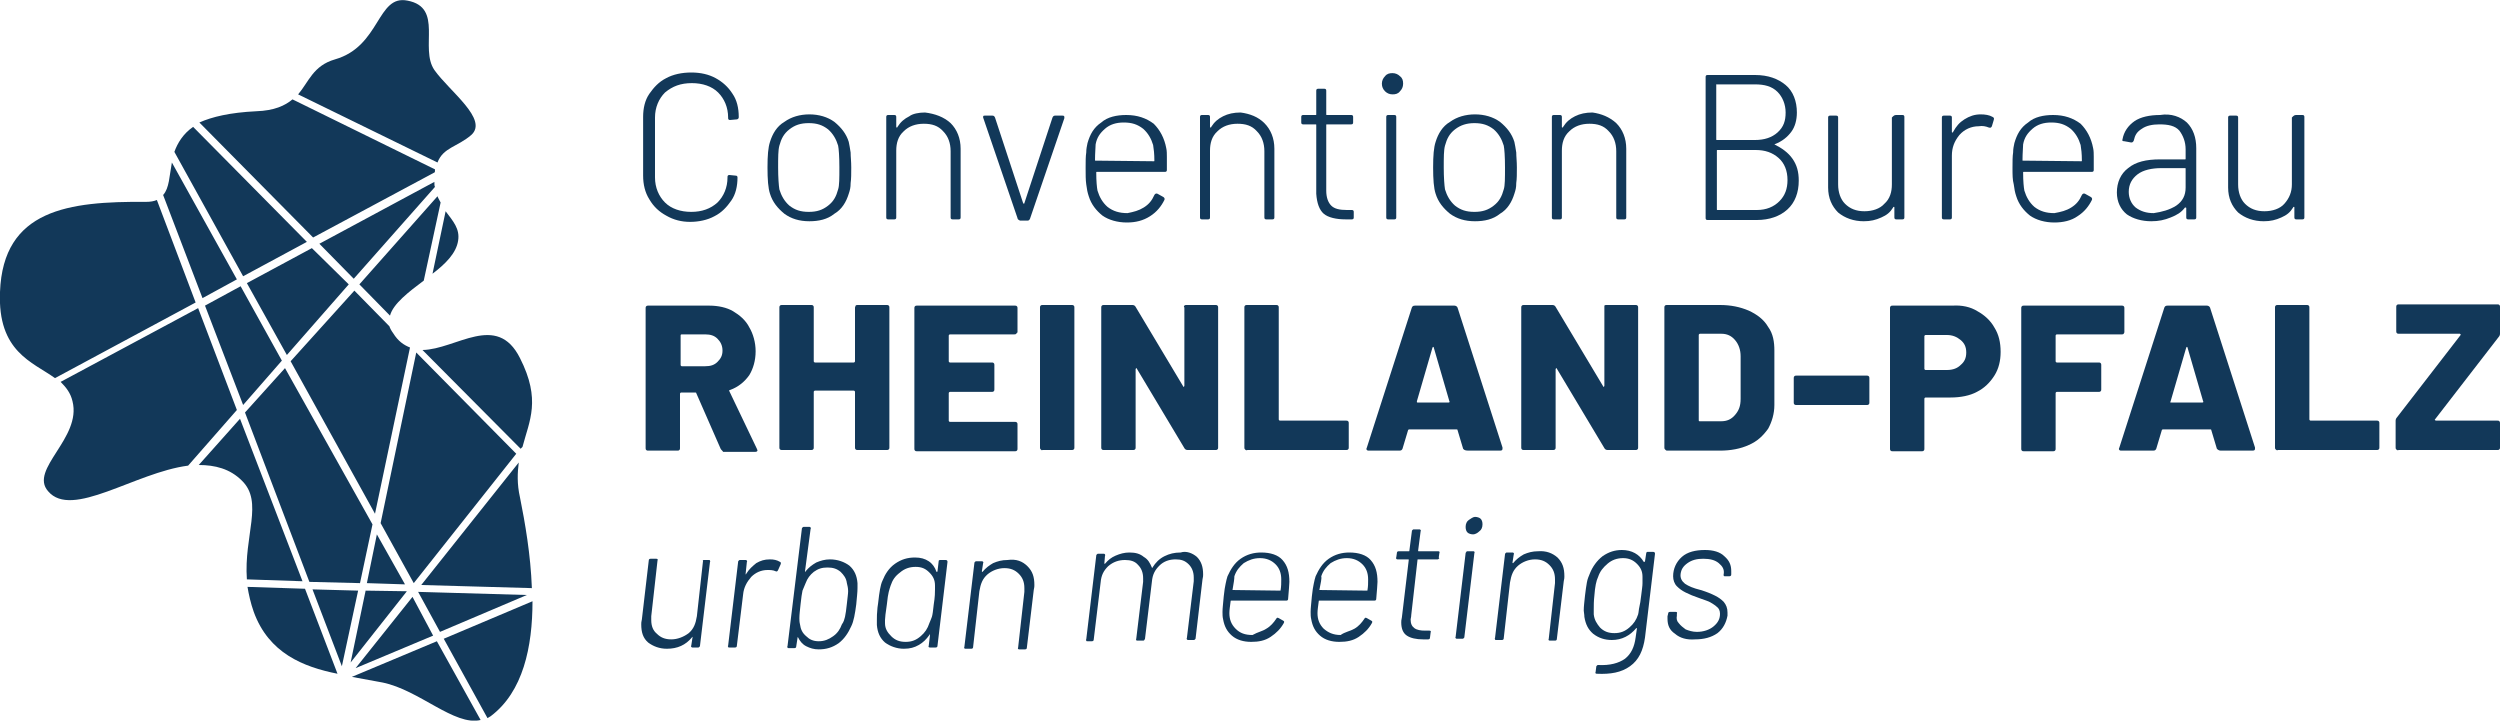 <svg xmlns="http://www.w3.org/2000/svg" xmlns:xlink="http://www.w3.org/1999/xlink" id="Ebene_1" x="0px" y="0px" viewBox="0 0 400 115.3" style="enable-background:new 0 0 400 115.3;" xml:space="preserve"><style type="text/css">	.st0{fill:#123859;}</style><path class="st0" d="M71,102.2l7,12.7c0.2-0.1,0.3-0.2,0.5-0.3c5.2-3.9,6.7-11.1,6.7-18.4L71,102.2z M83.2,79.6 c-0.5-2.2-0.4-4-0.2-5.6L67.4,93.6l17.7,0.5C84.9,88.7,84,83.6,83.2,79.6 M67.8,44.9l2.7-12.5c-0.2-0.4-0.4-0.7-0.5-1L57.5,45.5 l4.9,5C62.9,48.6,65.4,46.7,67.8,44.9 M71.3,33.8l-2.1,10c2.1-1.6,3.8-3.3,4.1-5.3C73.6,36.6,72.5,35.4,71.3,33.8 M64.8,93.5l-4.5-8 l-1.6,7.8L64.8,93.5z M46.5,57.8L60,82.2l5.6-26.6c-1-0.4-1.9-1-2.7-2.3c-0.3-0.4-0.5-0.8-0.6-1.1l-5.6-5.7L46.5,57.8z M57.6,93.3 l2-9.4l-14-25L39.2,66l10.3,27.1L57.6,93.3z M38.9,64.8l6.2-7.1l-6.6-11.9l-5.7,3.1L38.9,64.8z M49.9,39.7l-10.4,5.6l6.4,11.5 l9.9-11.3L49.9,39.7z M69.5,29.1L51.1,39l5.5,5.6l13-14.7C69.5,29.8,69.5,29.5,69.5,29.1 M82.6,72.6l-16-16.2l-5.7,27.3l5.3,9.6 L82.6,72.6z M56.9,106.9l12.4-5.2L66,95.5L56.9,106.9z M84.3,95.2l-17.4-0.5l3.5,6.4L84.3,95.2z M69.9,102.6l-13.6,5.7 c1.7,0.3,3.3,0.6,4.9,0.9c5.9,1.2,11.5,7,15.7,6L69.9,102.6z M58.5,94.5L56.1,106l9-11.4L58.5,94.5z M50,94.3l4.7,12.3l2.6-12.1 L50,94.3z M48.8,94.2l-9.2-0.3c0.2,1.2,0.5,2.6,1,4c2.4,6.6,7.9,8.8,13.4,9.9L48.8,94.2z M38.4,67l-6.6,7.4c2.6,0,5,0.6,6.9,2.5 c3.5,3.4,0.3,8.8,0.8,15.8l8.9,0.3L38.4,67z M7.7,78.6c3.8,4.5,13.9-3,22.4-4.1l7.8-8.9l-6.2-16.3l-22,11.8c0.9,0.9,1.6,1.8,1.9,3.1 C13.1,70.1,4.6,75.1,7.7,78.6 M31.3,48.4L25.1,32c-0.5,0.2-1,0.3-1.8,0.3C11,32.2,0.5,33.5,0,46.7c-0.4,9.6,5.2,11.2,8.8,13.8 L31.3,48.4z M37.9,44.7L27.5,26c-0.4,2.1-0.4,4.1-1.4,5.2l6.3,16.5L37.9,44.7z M49.1,38.7L30.9,20.3c-1.6,1.1-2.5,2.6-3,4l11,19.9 L49.1,38.7z M69.6,27.1L46.8,15.9c-1.2,1-2.9,1.8-5.8,1.9c-4.2,0.2-7.1,0.9-9.1,1.8L50.1,38l19.4-10.4 C69.6,27.6,69.6,27.4,69.6,27.1 M75.4,21.6c2.8-2.5-3.5-7-5.9-10.4c-2.4-3.5,1.5-10-4.3-11.1c-4.9-1-4.3,7.3-11.6,9.4 c-3.5,1-4.2,3.6-5.9,5.6L70,26C70.9,23.6,73.2,23.5,75.4,21.6 M83.6,71.5c1.1-4.2,3-7.5-0.4-14.2C79.5,49.9,73,55.9,67.6,56 l15.7,15.8L83.6,71.5z"></path><path class="st0" d="M112.5,89.6h0.9c0.1,0,0.2,0,0.2,0.1s0.1,0.1,0,0.2l-1.6,13.4c0,0.1,0,0.1-0.1,0.2s-0.1,0.1-0.2,0.1h-0.9 c-0.1,0-0.1,0-0.2-0.1c0-0.1-0.1-0.1,0-0.2l0.2-1.3c0-0.1,0-0.1,0-0.1s-0.1,0-0.1,0.1c-1,1.2-2.3,1.8-4,1.8c-1.2,0-2.2-0.4-3-1 c-0.8-0.7-1.1-1.6-1.1-2.9c0-0.2,0-0.4,0.1-0.8l1.1-9.4c0-0.2,0.1-0.3,0.3-0.3h0.9c0.2,0,0.3,0.1,0.2,0.3l-1,8.9v0.6 c0,1,0.3,1.7,0.9,2.2c0.6,0.6,1.3,0.9,2.3,0.9s2-0.4,2.8-1c0.8-0.7,1.1-1.5,1.3-2.7L112.5,89.6C112.3,89.7,112.3,89.6,112.5,89.6 L112.5,89.6z"></path><path class="st0" d="M124.8,89.9c0.1,0,0.2,0.2,0.1,0.4l-0.4,0.9c-0.1,0.2-0.2,0.3-0.4,0.2c-0.4-0.2-0.9-0.2-1.3-0.2 c-1,0-1.9,0.4-2.6,1.1c-0.7,0.8-1.2,1.7-1.3,2.8l-1,8.2c0,0.2-0.1,0.3-0.3,0.3h-0.9c-0.1,0-0.2,0-0.2-0.1s-0.1-0.1,0-0.2l1.6-13.4 c0-0.1,0-0.1,0.1-0.2s0.1-0.1,0.2-0.1h0.9c0.1,0,0.1,0,0.2,0.1c0,0.1,0.1,0.1,0,0.2l-0.2,1.9v0.1c0,0,0.1,0,0.1-0.1 c0.5-0.8,1-1.2,1.6-1.7c0.7-0.4,1.3-0.6,2.2-0.6C123.8,89.5,124.3,89.6,124.8,89.9L124.8,89.9z"></path><path class="st0" d="M137.2,94.1c0,0.7-0.1,1.4-0.2,2.6c-0.2,1.5-0.4,2.7-0.8,3.5c-0.5,1.1-1.1,2-2,2.7c-1,0.7-2,1-3.2,1 c-0.8,0-1.4-0.2-2-0.5s-1-0.8-1.3-1.4c0,0-0.1-0.1-0.1,0v0.1l-0.2,1.3c0,0.2-0.1,0.3-0.3,0.3h-0.9c-0.1,0-0.2,0-0.2-0.1 s-0.1-0.1,0-0.2l2.3-18.8c0-0.1,0-0.1,0.1-0.2s0.1-0.1,0.2-0.1h0.9c0.1,0,0.1,0,0.2,0.1c0,0.1,0.1,0.1,0,0.2l-0.9,6.8v0.1 c0,0,0.1,0,0.1-0.1c0.5-0.6,1-1,1.7-1.4c0.7-0.3,1.4-0.5,2.2-0.5c1.2,0,2.3,0.4,3.1,1c0.8,0.7,1.2,1.6,1.3,2.8L137.2,94.1z  M135.2,98.7c0.1-0.5,0.2-1.1,0.3-2.1s0.2-1.6,0.2-2c0-0.5-0.1-0.9-0.2-1.3c-0.1-0.8-0.5-1.3-1-1.8c-0.6-0.5-1.2-0.7-2.1-0.7 s-1.5,0.2-2.2,0.7c-0.6,0.5-1,1-1.3,1.8c-0.2,0.4-0.3,0.8-0.5,1.2c-0.1,0.5-0.2,1.1-0.3,2.1s-0.2,1.7-0.2,2.3c0,0.3,0,0.6,0.1,1 c0.1,0.8,0.4,1.4,1,1.9c0.5,0.5,1.1,0.8,2,0.8s1.6-0.3,2.3-0.8s1.1-1.1,1.4-1.9C135,99.5,135.1,99.1,135.2,98.7z"></path><path class="st0" d="M150.4,89.6h0.9c0.2,0,0.3,0.1,0.3,0.3l-1.6,13.4c0,0.2-0.1,0.3-0.3,0.3h-0.9c-0.2,0-0.3-0.1-0.2-0.3l0.2-1.7 c0-0.1,0-0.1,0-0.1s-0.1,0-0.1,0.1c-0.5,0.7-1,1.2-1.7,1.6s-1.4,0.6-2.4,0.6c-1.1,0-2.2-0.4-3-1c-0.8-0.7-1.2-1.6-1.3-2.8 c0-0.2,0-0.4,0-0.8c0-0.5,0-1.1,0.1-2l0.1-0.7c0.1-1,0.2-1.6,0.3-2.2c0.1-0.5,0.2-1,0.4-1.4c0.4-1,1-2,2-2.7s2-1,3.2-1 c0.9,0,1.6,0.2,2.2,0.6s1,1,1.2,1.6c0,0,0,0.1,0.1,0.1c0,0,0.1,0,0.1-0.1l0.2-1.7C150.2,89.7,150.3,89.6,150.4,89.6z M149.1,98.7 c0.1-0.3,0.2-1,0.3-2c0.2-1.2,0.2-2,0.2-2.4c0-0.3,0-0.5,0-0.6c0-0.9-0.3-1.5-0.9-2.1s-1.2-0.9-2.2-0.9s-1.8,0.3-2.5,0.9 c-0.8,0.6-1.2,1.2-1.5,2.1c-0.1,0.3-0.2,0.6-0.3,1s-0.2,1-0.3,2c-0.2,1.3-0.3,2.2-0.3,2.5v0.5c0,0.9,0.4,1.5,1,2.1s1.3,0.9,2.3,0.9 s1.7-0.3,2.4-0.9s1.1-1.2,1.4-2.1C148.9,99.2,149,99,149.1,98.7L149.1,98.7z"></path><path class="st0" d="M164.4,90.6c0.8,0.8,1.1,1.7,1.1,3c0,0.2,0,0.4-0.1,0.8l-1.1,9.2c0,0.2-0.1,0.3-0.3,0.3h-0.9 c-0.2,0-0.3-0.1-0.2-0.3l1-8.9c0-0.1,0-0.3,0-0.6c0-1-0.3-1.7-0.9-2.3s-1.3-0.9-2.3-0.9s-2,0.4-2.7,1c-0.8,0.7-1.1,1.5-1.3,2.7 l-1,8.9c0,0.2-0.1,0.3-0.3,0.3h-0.9c-0.1,0-0.2,0-0.2-0.1s-0.1-0.1,0-0.2l1.6-13.4c0-0.1,0-0.1,0.1-0.2s0.1-0.1,0.2-0.1h0.9 c0.1,0,0.1,0,0.2,0.1c0,0.1,0.1,0.1,0,0.2l-0.2,1.3c0,0.1,0,0.1,0.1,0.1c0.5-0.6,1-1,1.7-1.4c0.7-0.3,1.4-0.5,2.3-0.5 C162.6,89.4,163.6,89.8,164.4,90.6L164.4,90.6z"></path><g>	<path class="st0" d="M191.5,89.1c0.7,0.7,1,1.6,1,2.8c0,0.2,0,0.4-0.1,0.8l-1.1,9.4c0,0.1,0,0.1-0.1,0.2s-0.1,0.1-0.2,0.1h-0.9  c-0.1,0-0.1,0-0.2-0.1c0-0.1-0.1-0.1,0-0.2L191,93c0-0.1,0-0.3,0-0.6c0-0.9-0.3-1.6-0.8-2.1c-0.6-0.6-1.2-0.8-2.1-0.8  c-1,0-1.9,0.3-2.6,1s-1.1,1.4-1.2,2.6l-1.1,9.1c0,0.1-0.1,0.1-0.1,0.2c-0.1,0.1-0.1,0.1-0.2,0.1H182c-0.1,0-0.2,0-0.2-0.1  s-0.1-0.1,0-0.2l1.1-9.1c0-0.2,0-0.4,0-0.6c0-0.9-0.3-1.6-0.8-2.1c-0.5-0.6-1.2-0.8-2.1-0.8c-1,0-1.9,0.3-2.7,1  c-0.7,0.7-1.1,1.4-1.2,2.6l-1.1,9.1c0,0.2-0.1,0.3-0.3,0.3H174c-0.1,0-0.2,0-0.2-0.1s-0.1-0.1,0-0.2l1.6-13.4c0-0.1,0-0.1,0.1-0.2  s0.1-0.1,0.2-0.1h0.9c0.1,0,0.1,0,0.2,0.1c0,0.1,0.1,0.1,0,0.2l-0.1,1.2v0.1h0.1c0.5-0.6,1-1,1.7-1.3s1.4-0.5,2.2-0.5  c1,0,1.7,0.2,2.3,0.7c0.7,0.4,1,1,1.3,1.7c0,0.1,0.1,0.1,0.1,0c0.5-0.8,1.1-1.4,1.9-1.8s1.6-0.6,2.6-0.6  C189.8,88.1,190.8,88.5,191.5,89.1z"></path>	<path class="st0" d="M202.6,100.6c0.7-0.4,1.2-1,1.6-1.6c0.1-0.2,0.2-0.2,0.4-0.1l0.7,0.4c0.2,0.1,0.2,0.2,0.1,0.4  c-0.5,0.9-1.2,1.6-2.1,2.2s-1.9,0.8-3.1,0.8s-2.3-0.3-3.1-1s-1.2-1.5-1.4-2.6c-0.1-0.4-0.1-0.8-0.1-1.2c0-0.6,0.1-1.3,0.2-2.5  c0.1-0.9,0.2-1.6,0.3-2c0.1-0.5,0.2-0.9,0.3-1.2c0.5-1.1,1.1-2.1,2.1-2.8s2.1-1,3.3-1c1.5,0,2.7,0.4,3.4,1.2c0.8,0.9,1.1,2,1.1,3.5  c0,0.5-0.1,1.3-0.2,2.7c0,0.2-0.1,0.3-0.3,0.3H197c-0.1,0-0.1,0-0.1,0.1c-0.1,0.8-0.2,1.4-0.2,1.9c0,1,0.3,1.8,1,2.5s1.5,1,2.7,1  C201.3,101.1,202,101,202.6,100.6L202.6,100.6z M197.2,94.4C197.2,94.5,197.2,94.5,197.2,94.4l7.6,0.1c0.1,0,0.1,0,0.1-0.1  c0.1-0.6,0.1-1.1,0.1-1.7c0-1-0.3-1.8-0.9-2.4s-1.4-1-2.5-1c-1,0-1.8,0.3-2.6,0.8c-0.7,0.6-1.2,1.2-1.5,2.1  C197.5,92.6,197.4,93.3,197.2,94.4L197.2,94.4z"></path>	<path class="st0" d="M216.7,100.6c0.7-0.4,1.2-1,1.6-1.6c0.1-0.2,0.2-0.2,0.4-0.1l0.7,0.4c0.2,0.1,0.2,0.2,0.1,0.4  c-0.5,0.9-1.2,1.6-2.1,2.2s-1.9,0.8-3.1,0.8s-2.3-0.3-3.1-1s-1.2-1.5-1.4-2.6c-0.1-0.4-0.1-0.8-0.1-1.2c0-0.6,0.1-1.3,0.2-2.5  c0.1-0.9,0.2-1.6,0.3-2c0.1-0.5,0.2-0.9,0.3-1.2c0.5-1.1,1.1-2.1,2.1-2.8s2.1-1,3.3-1c1.5,0,2.7,0.4,3.4,1.2c0.8,0.9,1.1,2,1.1,3.5  c0,0.5-0.1,1.3-0.2,2.7c0,0.2-0.1,0.3-0.3,0.3h-8.8c-0.1,0-0.1,0-0.1,0.1c-0.1,0.8-0.2,1.4-0.2,1.9c0,1,0.3,1.8,1,2.5  c0.7,0.6,1.5,1,2.7,1C215.2,101.1,216,101,216.7,100.6L216.7,100.6z M211.1,94.4C211.1,94.5,211.1,94.5,211.1,94.4l7.6,0.1  c0.1,0,0.1,0,0.1-0.1c0.1-0.6,0.1-1.1,0.1-1.7c0-1-0.3-1.8-0.9-2.4s-1.4-1-2.5-1c-1,0-1.8,0.3-2.6,0.8c-0.7,0.6-1.2,1.2-1.5,2.1  C211.5,92.6,211.3,93.3,211.1,94.4L211.1,94.4z"></path>	<path class="st0" d="M230.2,89.4c-0.1,0.1-0.1,0.1-0.2,0.1h-3.1c-0.1,0-0.1,0-0.1,0.1l-1,8.8c0,0.3-0.1,0.6-0.1,0.7  c0,0.7,0.2,1.1,0.6,1.4s1,0.4,1.7,0.4h0.7c0.2,0,0.3,0.1,0.2,0.3l-0.1,0.8c0,0.2-0.1,0.3-0.3,0.3h-0.8c-1.1,0-2-0.2-2.6-0.6  s-0.9-1.1-0.9-2.1c0-0.2,0-0.4,0.1-0.8l1.1-9.2c0-0.1,0-0.1-0.1-0.1h-1.7c-0.1,0-0.1,0-0.2-0.1c0-0.1-0.1-0.1,0-0.2l0.1-0.7  c0-0.2,0.1-0.3,0.3-0.3h1.6c0.1,0,0.1,0,0.1-0.1l0.4-3.1c0-0.1,0-0.1,0.1-0.2s0.1-0.1,0.2-0.1h0.9c0.1,0,0.1,0,0.2,0.1  c0,0.1,0.1,0.1,0,0.2l-0.4,3.1c0,0.1,0,0.1,0.1,0.1h3.1c0.2,0,0.3,0.1,0.2,0.3l-0.1,0.7C230.3,89.3,230.3,89.4,230.2,89.4  L230.2,89.4z"></path>	<path class="st0" d="M232.9,102.1c0-0.1-0.1-0.1,0-0.2l1.6-13.4c0-0.1,0.1-0.1,0.1-0.2c0.1-0.1,0.1-0.1,0.2-0.1h0.9  c0.1,0,0.2,0,0.2,0.1s0.1,0.1,0,0.2l-1.6,13.4c0,0.1,0,0.1-0.1,0.2s-0.1,0.1-0.2,0.1h-0.9C233,102.2,233,102.2,232.9,102.1z   M234.8,85.2c-0.2-0.2-0.3-0.5-0.3-0.9c0-0.5,0.2-0.9,0.5-1.1s0.7-0.5,1-0.5s0.7,0.1,0.9,0.3s0.3,0.5,0.3,0.9  c0,0.5-0.2,0.9-0.5,1.1c-0.3,0.3-0.7,0.5-1,0.5S235,85.4,234.8,85.2z"></path>	<path class="st0" d="M249.2,89.2c0.8,0.8,1.1,1.7,1.1,3c0,0.2,0,0.4-0.1,0.8l-1.1,9.2c0,0.2-0.1,0.3-0.3,0.3H248  c-0.2,0-0.3-0.1-0.2-0.3l1-8.9c0-0.1,0-0.3,0-0.6c0-1-0.3-1.7-0.9-2.3s-1.3-0.9-2.3-0.9s-2,0.4-2.7,1c-0.8,0.7-1.1,1.5-1.3,2.7  l-1,8.9c0,0.2-0.1,0.3-0.3,0.3h-0.9c-0.1,0-0.2,0-0.2-0.1s-0.1-0.1,0-0.2l1.6-13.4c0-0.1,0-0.1,0.1-0.2s0.1-0.1,0.2-0.1h0.9  c0.1,0,0.1,0,0.2,0.1c0,0.1,0.1,0.1,0,0.2L242,90c0,0.1,0,0.1,0.1,0.1c0.5-0.6,1-1,1.7-1.4c0.7-0.3,1.4-0.5,2.3-0.5  C247.4,88.1,248.4,88.5,249.2,89.2L249.2,89.2z"></path>	<path class="st0" d="M263.6,88.3h0.9c0.2,0,0.3,0.1,0.3,0.3l-1.6,13.4c-0.3,2.1-1,3.6-2.4,4.6s-3.1,1.3-5.3,1.2  c-0.2,0-0.3-0.1-0.2-0.3l0.1-0.8c0-0.1,0-0.1,0.1-0.2s0.1-0.1,0.2-0.1c1.9,0.1,3.3-0.3,4.3-1c1-0.8,1.5-1.9,1.7-3.4l0.2-1.4  c0-0.1,0-0.1,0-0.1h-0.1c-1,1.2-2.3,1.9-3.9,1.9c-1.1,0-2.1-0.3-3-1c-0.8-0.7-1.2-1.5-1.4-2.7c0-0.4-0.1-0.8-0.1-1  c0-0.7,0.1-1.4,0.2-2.4c0.1-0.9,0.2-1.5,0.3-2.1s0.3-1,0.5-1.5c0.4-1,1.1-2,2-2.7c1-0.7,2-1,3.1-1c1.6,0,2.8,0.7,3.5,1.9h0.1  c0,0,0.1,0,0.1-0.1l0.2-1.3C263.4,88.4,263.5,88.3,263.6,88.3L263.6,88.3z M262.3,97.1c0.1-0.4,0.2-1,0.3-1.9s0.2-1.4,0.2-1.9  c0-0.4,0-0.8,0-1c0-0.9-0.3-1.5-0.9-2.1s-1.3-0.9-2.2-0.9c-1,0-1.8,0.3-2.5,0.9s-1.2,1.2-1.5,2.1c-0.3,0.6-0.5,1.6-0.6,3  c-0.1,0.9-0.1,1.5-0.1,2.2v0.8c0.1,0.9,0.5,1.5,1,2.1c0.6,0.6,1.3,0.9,2.3,0.9s1.7-0.3,2.4-0.9s1.1-1.2,1.4-2.1  C262.2,97.9,262.2,97.5,262.3,97.1L262.3,97.1z"></path>	<path class="st0" d="M268,101.4c-0.9-0.6-1.2-1.4-1.2-2.4c0-0.2,0-0.3,0-0.4l0.1-0.4c0-0.2,0.1-0.3,0.3-0.3h0.9  c0.2,0,0.3,0.1,0.2,0.3v0.3c-0.1,0.5,0,0.9,0.3,1.2c0.3,0.4,0.7,0.7,1.1,1c0.5,0.2,1.1,0.4,1.8,0.4c1,0,2-0.3,2.7-0.9s1-1.2,1-2  c0-0.5-0.2-0.9-0.5-1.1c-0.3-0.3-0.7-0.5-1-0.7s-1-0.4-1.8-0.7c-0.9-0.3-1.6-0.6-2.2-0.9s-1-0.6-1.4-1s-0.6-1-0.6-1.6  c0-1.2,0.5-2.3,1.4-3.1s2.2-1.1,3.7-1.1c1.3,0,2.4,0.3,3.1,1c0.8,0.7,1.1,1.4,1.1,2.4v0.4v0.1c0,0.2-0.1,0.3-0.3,0.3H276  c-0.1,0-0.2,0-0.2-0.1s-0.1-0.1,0-0.2v-0.1c0.1-0.7-0.2-1.2-0.8-1.7s-1.4-0.7-2.5-0.7c-1,0-1.8,0.2-2.5,0.7s-1,1-1.1,1.7  s0.2,1.2,0.7,1.6c0.6,0.4,1.3,0.7,2.5,1c1,0.3,1.7,0.6,2.3,0.9s1,0.6,1.4,1c0.4,0.5,0.6,1,0.6,1.7v0.5c-0.2,1.1-0.7,2.1-1.6,2.8  c-1,0.7-2.2,1-3.6,1C269.9,102.4,268.8,102.1,268,101.4L268,101.4z"></path>	<path class="st0" d="M106.6,34.5c-1.1-0.6-2-1.4-2.7-2.6c-0.7-1.1-1-2.4-1-3.8v-9.4c0-1.4,0.3-2.7,1-3.7s1.5-1.9,2.7-2.5  c1.1-0.6,2.5-0.9,4-0.9s2.8,0.3,3.9,0.9s2,1.4,2.7,2.5c0.7,1,1,2.3,1,3.7c0,0.1,0,0.2-0.1,0.3s-0.2,0.1-0.2,0.1l-1.1,0.1  c-0.2,0-0.3-0.1-0.3-0.3v-0.1c0-1.6-0.6-3-1.6-4s-2.5-1.5-4.2-1.5c-1.8,0-3.1,0.5-4.3,1.5c-1,1-1.6,2.4-1.6,4v9.6  c0,1.6,0.6,3,1.6,4s2.5,1.5,4.2,1.5s3.1-0.5,4.2-1.5c1-1,1.6-2.4,1.6-4v-0.1c0-0.2,0.1-0.3,0.3-0.3l1,0.1c0.2,0,0.3,0.1,0.3,0.3  c0,1.4-0.3,2.7-1,3.7s-1.5,1.9-2.7,2.5c-1.1,0.6-2.5,0.9-3.9,0.9C109.1,35.5,107.8,35.2,106.6,34.5z"></path>	<path class="st0" d="M125.5,34.2c-1.1-0.9-1.9-1.9-2.3-3.2c-0.3-0.9-0.4-2.3-0.4-4.2s0.1-3.2,0.4-4.1c0.4-1.3,1.1-2.5,2.3-3.2  c1.1-0.8,2.5-1.2,4-1.2s2.9,0.4,4,1.2c1.1,0.9,1.9,1.9,2.3,3.2c0.1,0.5,0.2,1,0.3,1.7c0,0.7,0.1,1.4,0.1,2.4s0,1.8-0.1,2.5  c0,0.7-0.1,1.1-0.3,1.7c-0.4,1.3-1.1,2.5-2.3,3.2c-1.1,0.9-2.5,1.2-4,1.2C127.9,35.4,126.6,35,125.5,34.2z M132.5,32.9  c0.9-0.7,1.3-1.5,1.6-2.6c0.2-0.6,0.2-1.8,0.2-3.5c0-1.8-0.1-3-0.2-3.5c-0.3-1-0.8-1.9-1.6-2.6c-0.9-0.7-1.8-1-3.1-1  s-2.2,0.3-3.1,1s-1.3,1.5-1.6,2.6c-0.2,0.7-0.2,1.9-0.2,3.5s0.1,2.9,0.2,3.5c0.3,1,0.8,1.9,1.6,2.6c0.9,0.7,1.8,1,3.1,1  S131.6,33.6,132.5,32.9z"></path>	<path class="st0" d="M152.1,19.7c1,1,1.6,2.4,1.6,4.1v11c0,0.2-0.1,0.3-0.3,0.3h-1c-0.2,0-0.3-0.1-0.3-0.3V24.2  c0-1.3-0.4-2.4-1.2-3.2c-0.8-0.9-1.8-1.2-3.1-1.2s-2.4,0.4-3.2,1.2c-0.9,0.8-1.2,1.9-1.2,3.1v10.7c0,0.2-0.1,0.3-0.3,0.3h-1  c-0.2,0-0.3-0.1-0.3-0.3V18.7c0-0.2,0.1-0.3,0.3-0.3h1c0.2,0,0.3,0.1,0.3,0.3v1.6c0,0.1,0,0.1,0.1,0.1c0,0,0.1,0,0.1-0.1  c0.5-0.8,1.1-1.3,1.9-1.7C146,18.2,147,18,148,18C149.6,18.2,151,18.7,152.1,19.7L152.1,19.7z"></path>	<path class="st0" d="M162.8,34.9l-5.5-16.1v-0.1c0-0.2,0.1-0.2,0.3-0.2h1.2c0.2,0,0.3,0.1,0.4,0.3l4.5,13.7l0.1,0.1  c0,0,0.1,0,0.1-0.1l4.5-13.7c0.1-0.2,0.2-0.3,0.4-0.3h1.2c0.3,0,0.3,0.1,0.3,0.4L164.8,35c-0.1,0.2-0.2,0.3-0.4,0.3h-1.2  C163,35.2,162.8,35.1,162.8,34.9L162.8,34.9z"></path>	<path class="st0" d="M183,33.2c0.8-0.5,1.3-1.1,1.7-2c0.1-0.2,0.3-0.3,0.5-0.2l0.9,0.5c0.2,0.1,0.3,0.3,0.2,0.5  c-0.5,1-1.2,1.9-2.3,2.6s-2.3,1-3.7,1c-1.5,0-2.9-0.4-3.9-1.1c-1-0.8-1.8-1.8-2.2-3.1c-0.2-0.6-0.3-1.1-0.4-1.9  c-0.1-0.7-0.1-1.5-0.1-2.6s0-1.9,0.1-2.5c0-0.6,0.1-1,0.2-1.5c0.4-1.4,1-2.5,2.2-3.3c1-0.9,2.5-1.2,4-1.2c1.8,0,3.2,0.5,4.4,1.4  c1,1,1.7,2.3,2,3.9c0.1,0.4,0.1,1,0.1,1.4v2.1c0,0.2-0.1,0.3-0.3,0.3h-10.9c-0.1,0-0.1,0-0.1,0.1c0,1.4,0.1,2.4,0.2,2.9  c0.3,1,0.8,1.9,1.6,2.6c0.9,0.7,1.9,1,3.2,1C181.4,33.9,182.2,33.7,183,33.2z M175.2,25.7C175.2,25.8,175.2,25.8,175.2,25.7  l9.4,0.1c0.1,0,0.1,0,0.1-0.1c0-1.1-0.1-1.9-0.2-2.5c-0.3-1-0.8-1.9-1.6-2.6c-0.9-0.7-1.8-1-3.1-1c-1.2,0-2.2,0.3-3,1  s-1.3,1.4-1.5,2.5C175.3,23.6,175.2,24.4,175.2,25.7L175.2,25.7z"></path>	<path class="st0" d="M202.3,19.7c1,1,1.6,2.4,1.6,4.1v11c0,0.2-0.1,0.3-0.3,0.3h-1c-0.2,0-0.3-0.1-0.3-0.3V24.2  c0-1.3-0.4-2.4-1.2-3.2c-0.8-0.9-1.8-1.2-3.1-1.2s-2.4,0.4-3.2,1.2c-0.9,0.8-1.2,1.9-1.2,3.1v10.7c0,0.2-0.1,0.3-0.3,0.3h-1  c-0.2,0-0.3-0.1-0.3-0.3V18.7c0-0.2,0.1-0.3,0.3-0.3h1c0.2,0,0.3,0.1,0.3,0.3v1.6c0,0.1,0,0.1,0.1,0.1c0,0,0.1,0,0.1-0.1  c0.5-0.8,1.1-1.3,1.9-1.7s1.7-0.6,2.8-0.6C200,18.2,201.3,18.7,202.3,19.7L202.3,19.7z"></path>	<path class="st0" d="M216.2,19.9h-3.9c-0.1,0-0.1,0-0.1,0.1v10.5c0,1.1,0.3,1.9,0.8,2.4s1.3,0.7,2.5,0.7h0.8c0.2,0,0.3,0.1,0.3,0.3  v0.9c0,0.2-0.1,0.3-0.3,0.3h-1c-1.5,0-2.8-0.3-3.5-0.9s-1.1-1.7-1.2-3.2V20c0-0.1,0-0.1-0.1-0.1h-2c-0.2,0-0.3-0.1-0.3-0.3v-0.9  c0-0.2,0.1-0.3,0.3-0.3h2c0.1,0,0.1,0,0.1-0.1v-3.8c0-0.2,0.1-0.3,0.3-0.3h1c0.2,0,0.3,0.1,0.3,0.3v3.8c0,0.1,0,0.1,0.1,0.1h3.9  c0.2,0,0.3,0.1,0.3,0.3v0.9C216.5,19.8,216.4,19.9,216.2,19.9L216.2,19.9z"></path>	<path class="st0" d="M221.6,14.6c-0.3-0.3-0.5-0.7-0.5-1.2s0.2-0.9,0.5-1.2c0.3-0.4,0.7-0.5,1.2-0.5s0.9,0.2,1.2,0.5  c0.4,0.3,0.5,0.7,0.5,1.2s-0.2,0.9-0.5,1.2c-0.3,0.4-0.7,0.5-1.2,0.5S221.9,14.9,221.6,14.6z M221.8,34.8V18.7  c0-0.2,0.1-0.3,0.3-0.3h1c0.2,0,0.3,0.1,0.3,0.3v16.1c0,0.2-0.1,0.3-0.3,0.3h-1C221.9,35.1,221.8,35,221.8,34.8z"></path>	<path class="st0" d="M232,34.2c-1.1-0.9-1.9-1.9-2.3-3.2c-0.3-0.9-0.4-2.3-0.4-4.2s0.1-3.2,0.4-4.1c0.4-1.3,1.1-2.5,2.3-3.2  c1.1-0.8,2.5-1.2,4-1.2s2.9,0.4,4,1.2c1.1,0.9,1.9,1.9,2.3,3.2c0.1,0.5,0.2,1,0.3,1.7c0,0.7,0.1,1.4,0.1,2.4s0,1.8-0.1,2.5  c0,0.7-0.1,1.1-0.3,1.7c-0.4,1.3-1.1,2.5-2.3,3.2c-1.1,0.9-2.5,1.2-4,1.2C234.4,35.4,233.1,35,232,34.2z M239,32.9  c0.9-0.7,1.3-1.5,1.6-2.6c0.2-0.6,0.2-1.8,0.2-3.5c0-1.8-0.1-3-0.2-3.5c-0.3-1-0.8-1.9-1.6-2.6c-0.9-0.7-1.8-1-3.1-1  c-1.2,0-2.2,0.3-3.1,1s-1.3,1.5-1.6,2.6c-0.2,0.7-0.2,1.9-0.2,3.5s0.1,2.9,0.2,3.5c0.3,1,0.8,1.9,1.6,2.6c0.9,0.7,1.8,1,3.1,1  S238.1,33.6,239,32.9z"></path>	<path class="st0" d="M258.6,19.7c1,1,1.6,2.4,1.6,4.1v11c0,0.2-0.1,0.3-0.3,0.3h-1c-0.2,0-0.3-0.1-0.3-0.3V24.2  c0-1.3-0.4-2.4-1.2-3.2c-0.8-0.9-1.8-1.2-3.1-1.2s-2.4,0.4-3.2,1.2c-0.9,0.8-1.2,1.9-1.2,3.1v10.7c0,0.2-0.1,0.3-0.3,0.3h-1  c-0.2,0-0.3-0.1-0.3-0.3V18.7c0-0.2,0.1-0.3,0.3-0.3h1c0.2,0,0.3,0.1,0.3,0.3v1.6c0,0.1,0,0.1,0.1,0.1c0,0,0.1,0,0.1-0.1  c0.5-0.8,1.1-1.3,1.9-1.7s1.7-0.6,2.8-0.6C256.2,18.2,257.5,18.7,258.6,19.7L258.6,19.7z"></path>	<path class="st0" d="M283.9,23.1C283.9,23.1,283.9,23.2,283.9,23.1c1.2,0.6,2.2,1.3,2.9,2.3s1,2.1,1,3.5c0,1.9-0.6,3.5-1.8,4.6  s-2.9,1.7-4.9,1.7h-7.9c-0.2,0-0.3-0.1-0.3-0.3V12.3c0-0.2,0.1-0.3,0.3-0.3h7.6c2.1,0,3.7,0.6,4.9,1.6s1.8,2.6,1.8,4.4  c0,1.2-0.3,2.3-0.9,3.1S285.2,22.6,283.9,23.1z M274.6,13.6v8.7c0,0.1,0,0.1,0.1,0.1h6.1c1.5,0,2.7-0.4,3.6-1.2  c1-0.9,1.3-1.9,1.3-3.2s-0.5-2.5-1.3-3.3c-0.9-0.9-2.1-1.2-3.6-1.2h-6.1C274.7,13.4,274.6,13.5,274.6,13.6z M284.7,32.2  c0.9-0.9,1.3-2,1.3-3.4c0-1.5-0.5-2.7-1.4-3.5c-1-0.9-2.2-1.3-3.7-1.3h-6.1c-0.1,0-0.1,0-0.1,0.1v9.4c0,0.1,0,0.1,0.1,0.1h6.3  C282.6,33.6,283.8,33.1,284.7,32.2L284.7,32.2z"></path>	<path class="st0" d="M303.4,18.4h1c0.2,0,0.3,0.1,0.3,0.3v16.1c0,0.2-0.1,0.3-0.3,0.3h-1c-0.2,0-0.3-0.1-0.3-0.3v-1.6  c0-0.1,0-0.1-0.1-0.1c0,0-0.1,0-0.1,0.1c-0.5,0.8-1,1.2-1.9,1.6s-1.7,0.6-2.8,0.6c-1.6,0-3-0.5-4.1-1.4c-1-1-1.6-2.3-1.6-4V18.8  c0-0.2,0.1-0.3,0.3-0.3h1c0.2,0,0.3,0.1,0.3,0.3v10.7c0,1.3,0.4,2.4,1.1,3.1c0.8,0.8,1.8,1.2,3.1,1.2s2.5-0.4,3.2-1.2  c0.9-0.8,1.2-1.9,1.2-3.1V18.8C303,18.5,303.1,18.4,303.4,18.4L303.4,18.4z"></path>	<path class="st0" d="M318.8,18.7c0.2,0.1,0.3,0.2,0.2,0.5l-0.3,1c-0.1,0.2-0.2,0.3-0.5,0.2c-0.5-0.2-1-0.3-1.6-0.2  c-1.2,0-2.3,0.5-3.1,1.4c-0.8,1-1.2,2-1.2,3.3v9.9c0,0.2-0.1,0.3-0.3,0.3h-1c-0.2,0-0.3-0.1-0.3-0.3v-16c0-0.2,0.1-0.3,0.3-0.3h1  c0.2,0,0.3,0.1,0.3,0.3v2.3c0,0.1,0,0.1,0.1,0.1c0,0,0.1,0,0.1-0.1c0.5-0.9,1-1.5,1.8-2s1.6-0.8,2.6-0.8  C317.6,18.3,318.3,18.4,318.8,18.7z"></path>	<path class="st0" d="M331.4,33.2c0.8-0.5,1.3-1.1,1.7-2c0.1-0.2,0.3-0.3,0.5-0.2l0.9,0.5c0.2,0.1,0.3,0.3,0.2,0.5  c-0.5,1-1.2,1.9-2.3,2.6c-1,0.7-2.3,1-3.7,1c-1.5,0-2.9-0.4-3.9-1.1c-1-0.8-1.8-1.8-2.2-3.1c-0.2-0.6-0.3-1.1-0.4-1.9  c-0.2-0.7-0.2-1.6-0.2-2.6s0-1.9,0.1-2.5c0-0.6,0.1-1,0.2-1.5c0.4-1.4,1-2.5,2.2-3.3c1-0.9,2.5-1.2,4-1.2c1.8,0,3.2,0.5,4.4,1.4  c1,1,1.7,2.3,2,3.9c0.1,0.4,0.1,1,0.1,1.4v2.1c0,0.2-0.1,0.3-0.3,0.3h-10.9c-0.1,0-0.1,0-0.1,0.1c0,1.4,0.1,2.4,0.2,2.9  c0.3,1,0.8,1.9,1.6,2.6c0.9,0.7,1.9,1,3.2,1C329.8,33.9,330.6,33.7,331.4,33.2L331.4,33.2z M323.6,25.7  C323.6,25.8,323.6,25.8,323.6,25.7l9.4,0.1c0.1,0,0.1,0,0.1-0.1c0-1.1-0.1-1.9-0.2-2.5c-0.3-1-0.8-1.9-1.6-2.6  c-0.9-0.7-1.8-1-3.1-1c-1.2,0-2.2,0.3-3,1s-1.3,1.4-1.5,2.5C323.7,23.6,323.6,24.4,323.6,25.7L323.6,25.7z"></path>	<path class="st0" d="M349.9,19.6c1,1,1.5,2.4,1.5,4.1v11.1c0,0.2-0.1,0.3-0.3,0.3h-1c-0.2,0-0.3-0.1-0.3-0.3v-1.5  c0,0,0-0.1-0.1-0.1h-0.1c-0.6,0.8-1.3,1.2-2.3,1.6s-1.9,0.6-3.1,0.6c-1.5,0-2.9-0.4-3.9-1.1c-1-0.8-1.6-2-1.6-3.5  c0-1.6,0.6-3,1.8-3.9c1.2-1,2.9-1.4,5.1-1.4h4c0.1,0,0.1,0,0.1-0.1v-1.5c0-1.2-0.4-2.2-1-3c-0.7-0.8-1.8-1-3.2-1  c-1.1,0-2.1,0.2-2.8,0.7c-0.8,0.5-1.1,1-1.3,1.9c-0.1,0.2-0.2,0.3-0.4,0.3l-1.1-0.2c-0.3,0-0.4-0.1-0.3-0.3  c0.2-1.2,0.9-2.2,1.9-2.9s2.5-1,4.1-1C347.4,18.1,348.9,18.7,349.9,19.6L349.9,19.6z M348.2,32.9c1-0.7,1.5-1.6,1.5-2.9v-3  c0-0.1,0-0.1-0.1-0.1h-3.8c-1.5,0-2.9,0.3-3.8,1s-1.4,1.6-1.4,2.8c0,1,0.4,1.9,1.1,2.5c0.8,0.6,1.7,0.9,2.9,0.9  C345.9,33.9,347.1,33.6,348.2,32.9L348.2,32.9z"></path>	<path class="st0" d="M367.4,18.4h1c0.2,0,0.3,0.1,0.3,0.3v16.1c0,0.2-0.1,0.3-0.3,0.3h-1c-0.2,0-0.3-0.1-0.3-0.3v-1.6  c0-0.1,0-0.1-0.1-0.1c0,0-0.1,0-0.1,0.1c-0.5,0.8-1,1.2-1.9,1.6s-1.7,0.6-2.8,0.6c-1.6,0-3-0.5-4.1-1.4c-1-1-1.6-2.3-1.6-4V18.8  c0-0.2,0.1-0.3,0.3-0.3h1c0.2,0,0.3,0.1,0.3,0.3v10.7c0,1.3,0.4,2.4,1.1,3.1c0.8,0.8,1.8,1.2,3.1,1.2s2.5-0.4,3.2-1.2  c0.8-0.9,1.2-1.9,1.2-3.1V18.8C367,18.5,367.1,18.4,367.4,18.4L367.4,18.4z"></path>	<path class="st0" d="M115.3,71.8l-3.9-8.9c0-0.1-0.1-0.1-0.2-0.1H109c-0.1,0-0.2,0.1-0.2,0.2v8.7c0,0.1,0,0.2-0.1,0.3  s-0.2,0.1-0.3,0.1h-4.7c-0.1,0-0.2,0-0.3-0.1s-0.1-0.2-0.1-0.3V49.3c0-0.1,0-0.2,0.1-0.3s0.2-0.1,0.3-0.1h9.8  c1.4,0,2.8,0.3,3.8,0.9s2,1.4,2.6,2.6c0.6,1,1,2.4,1,3.8c0,1.5-0.4,2.8-1,3.8c-0.7,1-1.7,1.9-3.1,2.4c-0.1,0-0.2,0.1-0.1,0.2  l4.4,9.2c0,0.1,0.1,0.2,0.1,0.2c0,0.2-0.1,0.3-0.4,0.3h-5.1C115.6,72.1,115.4,72,115.3,71.8L115.3,71.8z M108.9,53.7v4.7  c0,0.1,0.1,0.2,0.2,0.2h3.7c0.9,0,1.5-0.2,2-0.7s0.8-1,0.8-1.8s-0.3-1.4-0.8-1.9s-1.1-0.7-2-0.7h-3.7  C108.9,53.5,108.9,53.6,108.9,53.7z"></path>	<path class="st0" d="M136.9,48.9c0.1-0.1,0.2-0.1,0.3-0.1h4.7c0.1,0,0.2,0,0.3,0.1s0.1,0.2,0.1,0.3v22.4c0,0.1,0,0.2-0.1,0.3  S142,72,141.9,72h-4.7c-0.1,0-0.2,0-0.3-0.1s-0.1-0.2-0.1-0.3v-8.9c0-0.1-0.1-0.2-0.2-0.2h-6.2c-0.1,0-0.2,0.1-0.2,0.2v8.9  c0,0.1,0,0.2-0.1,0.3s-0.2,0.1-0.3,0.1h-4.7c-0.1,0-0.2,0-0.3-0.1s-0.1-0.2-0.1-0.3V49.2c0-0.1,0-0.2,0.1-0.3s0.2-0.1,0.3-0.1h4.7  c0.1,0,0.2,0,0.3,0.1s0.1,0.2,0.1,0.3v8.6c0,0.1,0.1,0.2,0.2,0.2h6.2c0.1,0,0.2-0.1,0.2-0.2v-8.6C136.8,49.1,136.9,49,136.9,48.9z"></path>	<path class="st0" d="M162.6,53.4c-0.1,0.1-0.2,0.1-0.3,0.1H152c-0.1,0-0.2,0.1-0.2,0.2v4.1c0,0.1,0.1,0.2,0.2,0.2h6.7  c0.1,0,0.2,0,0.3,0.1s0.1,0.2,0.1,0.3v3.9c0,0.1,0,0.2-0.1,0.3s-0.2,0.1-0.3,0.1H152c-0.1,0-0.2,0.1-0.2,0.2v4.4  c0,0.1,0.1,0.2,0.2,0.2h10.4c0.1,0,0.2,0,0.3,0.1s0.1,0.2,0.1,0.3v3.9c0,0.1,0,0.2-0.1,0.3s-0.2,0.1-0.3,0.1h-15.7  c-0.1,0-0.2,0-0.3-0.1s-0.1-0.2-0.1-0.3V49.3c0-0.1,0-0.2,0.1-0.3s0.2-0.1,0.3-0.1h15.7c0.1,0,0.2,0,0.3,0.1s0.1,0.2,0.1,0.3v3.9  C162.7,53.2,162.7,53.3,162.6,53.4z"></path>	<path class="st0" d="M166.5,71.9c-0.1-0.1-0.1-0.2-0.1-0.3V49.2c0-0.1,0-0.2,0.1-0.3s0.2-0.1,0.3-0.1h4.7c0.1,0,0.2,0,0.3,0.1  s0.1,0.2,0.1,0.3v22.4c0,0.1,0,0.2-0.1,0.3s-0.2,0.1-0.3,0.1h-4.7C166.7,72.1,166.6,72,166.5,71.9z"></path>	<path class="st0" d="M189.5,48.9c0.1-0.1,0.2-0.1,0.3-0.1h4.7c0.1,0,0.2,0,0.3,0.1s0.1,0.2,0.1,0.3v22.4c0,0.1,0,0.2-0.1,0.3  s-0.2,0.1-0.3,0.1H190c-0.2,0-0.4-0.1-0.5-0.3L181.9,59c0-0.1-0.1-0.1-0.1-0.1s-0.1,0.1-0.1,0.2v12.5c0,0.1,0,0.2-0.1,0.3  s-0.2,0.1-0.3,0.1h-4.7c-0.1,0-0.2,0-0.3-0.1s-0.1-0.2-0.1-0.3V49.2c0-0.1,0-0.2,0.1-0.3s0.2-0.1,0.3-0.1h4.6  c0.2,0,0.4,0.1,0.5,0.3l7.6,12.7c0,0.1,0.1,0.1,0.1,0.1s0.1-0.1,0.1-0.2V49.2C189.4,49.1,189.4,49,189.5,48.9z"></path>	<path class="st0" d="M199.2,71.9c-0.1-0.1-0.1-0.2-0.1-0.3V49.2c0-0.1,0-0.2,0.1-0.3s0.2-0.1,0.3-0.1h4.7c0.1,0,0.2,0,0.3,0.1  s0.1,0.2,0.1,0.3v17.9c0,0.1,0.1,0.2,0.2,0.2h10.6c0.1,0,0.2,0,0.3,0.1s0.1,0.2,0.1,0.3v3.9c0,0.1,0,0.2-0.1,0.3s-0.2,0.1-0.3,0.1  h-15.8C199.4,72.1,199.3,72,199.2,71.9L199.2,71.9z"></path>	<path class="st0" d="M234.1,71.8l-0.9-3c0-0.1-0.1-0.1-0.2-0.1h-7.5c-0.1,0-0.1,0-0.2,0.1l-0.9,3c-0.1,0.2-0.2,0.3-0.5,0.3H219  c-0.1,0-0.2,0-0.3-0.1s-0.1-0.2,0-0.4l7.2-22.4c0.1-0.2,0.2-0.3,0.5-0.3h6.3c0.2,0,0.4,0.1,0.5,0.3l7.2,22.4v0.2  c0,0.2-0.1,0.3-0.4,0.3h-5.1C234.3,72.1,234.2,71.9,234.1,71.8L234.1,71.8z M226.8,64.4h5c0.1,0,0.2-0.1,0.1-0.2l-2.5-8.6  c0-0.1-0.1-0.1-0.1-0.1l-0.1,0.1l-2.5,8.6C226.7,64.4,226.7,64.4,226.8,64.4z"></path>	<path class="st0" d="M256.7,48.9c0.1-0.1,0.2-0.1,0.3-0.1h4.7c0.1,0,0.2,0,0.3,0.1s0.1,0.2,0.1,0.3v22.4c0,0.1,0,0.2-0.1,0.3  s-0.2,0.1-0.3,0.1h-4.5c-0.2,0-0.4-0.1-0.5-0.3L249.1,59c0-0.1-0.1-0.1-0.1-0.1s-0.1,0.1-0.1,0.2v12.5c0,0.1,0,0.2-0.1,0.3  s-0.2,0.1-0.3,0.1h-4.7c-0.1,0-0.2,0-0.3-0.1s-0.1-0.2-0.1-0.3V49.2c0-0.1,0-0.2,0.1-0.3s0.2-0.1,0.3-0.1h4.6  c0.2,0,0.4,0.1,0.5,0.3l7.6,12.7c0,0.1,0.1,0.1,0.1,0.1s0.1-0.1,0.1-0.2V49.2C256.7,49.1,256.7,49,256.7,48.9z"></path>	<path class="st0" d="M266.4,71.9c-0.1-0.1-0.1-0.2-0.1-0.3V49.2c0-0.1,0-0.2,0.1-0.3s0.2-0.1,0.3-0.1h8.5c1.7,0,3.2,0.3,4.6,0.9  c1.3,0.6,2.4,1.4,3.1,2.6c0.8,1.1,1,2.4,1,3.8v8.7c0,1.4-0.4,2.7-1,3.8c-0.8,1.1-1.7,2-3.1,2.6c-1.3,0.6-2.9,0.9-4.6,0.9h-8.5  C266.6,72.1,266.5,72,266.4,71.9z M272,67.4h3.4c0.9,0,1.6-0.3,2.2-1s0.9-1.4,0.9-2.6V57c0-1-0.3-1.9-0.9-2.6s-1.3-1-2.2-1H272  c-0.1,0-0.2,0.1-0.2,0.2v13.5C271.8,67.4,271.8,67.4,272,67.4z"></path>	<path class="st0" d="M287.1,64.7c-0.1-0.1-0.1-0.2-0.1-0.3v-3.9c0-0.1,0-0.2,0.1-0.3s0.2-0.1,0.3-0.1h11.3c0.1,0,0.2,0,0.3,0.1  s0.1,0.2,0.1,0.3v3.9c0,0.1,0,0.2-0.1,0.3s-0.2,0.1-0.3,0.1h-11.3C287.3,64.8,287.2,64.8,287.1,64.7z"></path>	<path class="st0" d="M316.4,49.8c1.1,0.6,2.1,1.5,2.7,2.6c0.7,1.1,1,2.4,1,3.9c0,1.4-0.3,2.7-1,3.8s-1.6,2-2.8,2.6  c-1.1,0.6-2.6,0.9-4.2,0.9h-4c-0.1,0-0.2,0.1-0.2,0.2v8c0,0.1,0,0.2-0.1,0.3s-0.2,0.1-0.3,0.1h-4.7c-0.1,0-0.2,0-0.3-0.1  s-0.1-0.2-0.1-0.3V49.3c0-0.1,0-0.2,0.1-0.3s0.2-0.1,0.3-0.1h9.6C313.9,48.8,315.3,49.1,316.4,49.8z M313.7,58.4  c0.6-0.5,0.9-1.1,0.9-2s-0.3-1.5-0.9-2s-1.3-0.8-2.2-0.8h-3.4c-0.1,0-0.2,0.1-0.2,0.2V59c0,0.1,0.1,0.2,0.2,0.2h3.4  C312.5,59.2,313.2,58.9,313.7,58.4z"></path>	<path class="st0" d="M339.8,53.4c-0.1,0.1-0.2,0.1-0.3,0.1h-10.4c-0.1,0-0.2,0.1-0.2,0.2v4.1c0,0.1,0.1,0.2,0.2,0.2h6.7  c0.1,0,0.2,0,0.3,0.1s0.1,0.2,0.1,0.3v3.9c0,0.1,0,0.2-0.1,0.3s-0.2,0.1-0.3,0.1h-6.7c-0.1,0-0.2,0.1-0.2,0.2v8.9  c0,0.1,0,0.2-0.1,0.3s-0.2,0.1-0.3,0.1h-4.7c-0.1,0-0.2,0-0.3-0.1s-0.1-0.2-0.1-0.3V49.3c0-0.1,0-0.2,0.1-0.3s0.2-0.1,0.3-0.1h15.7  c0.1,0,0.2,0,0.3,0.1s0.1,0.2,0.1,0.3v3.9C339.9,53.2,339.8,53.3,339.8,53.4z"></path>	<path class="st0" d="M354.7,71.8l-0.9-3c0-0.1-0.1-0.1-0.2-0.1h-7.5c-0.1,0-0.1,0-0.2,0.1l-0.9,3c-0.1,0.2-0.2,0.3-0.5,0.3h-5.1  c-0.1,0-0.2,0-0.3-0.1s-0.1-0.2,0-0.4l7.2-22.4c0.1-0.2,0.2-0.3,0.5-0.3h6.3c0.2,0,0.4,0.1,0.5,0.3l7.2,22.4v0.2  c0,0.2-0.1,0.3-0.4,0.3h-5.1C355,72.1,354.8,71.9,354.7,71.8z M347.4,64.4h5c0.1,0,0.2-0.1,0.1-0.2l-2.5-8.6c0-0.1-0.1-0.1-0.1-0.1  l-0.1,0.1l-2.5,8.6C347.2,64.4,347.2,64.4,347.4,64.4z"></path>	<path class="st0" d="M364.1,71.9c-0.1-0.1-0.1-0.2-0.1-0.3V49.2c0-0.1,0-0.2,0.1-0.3s0.2-0.1,0.3-0.1h4.7c0.1,0,0.2,0,0.3,0.1  s0.1,0.2,0.1,0.3v17.9c0,0.1,0.1,0.2,0.2,0.2h10.6c0.1,0,0.2,0,0.3,0.1s0.1,0.2,0.1,0.3v3.9c0,0.1,0,0.2-0.1,0.3s-0.2,0.1-0.3,0.1  h-15.8C364.3,72.1,364.2,72,364.1,71.9L364.1,71.9z"></path>	<path class="st0" d="M383.4,71.9c-0.1-0.1-0.1-0.2-0.1-0.3v-4.3c0-0.2,0.1-0.4,0.2-0.5l10.2-13.2c0,0,0.1-0.1,0-0.1  s-0.1-0.1-0.1-0.1h-9.8c-0.1,0-0.2,0-0.3-0.1s-0.1-0.2-0.1-0.3v-3.9c0-0.1,0-0.2,0.1-0.3s0.2-0.1,0.3-0.1h15.8c0.1,0,0.2,0,0.3,0.1  s0.1,0.2,0.1,0.3v4.3c0,0.2-0.1,0.4-0.2,0.5l-10.2,13.2c0,0-0.1,0.1,0,0.1l0.1,0.1h9.9c0.1,0,0.2,0,0.3,0.1s0.1,0.2,0.1,0.3v3.9  c0,0.1,0,0.2-0.1,0.3s-0.2,0.1-0.3,0.1h-15.8C383.6,72.1,383.5,72,383.4,71.9z"></path></g></svg>